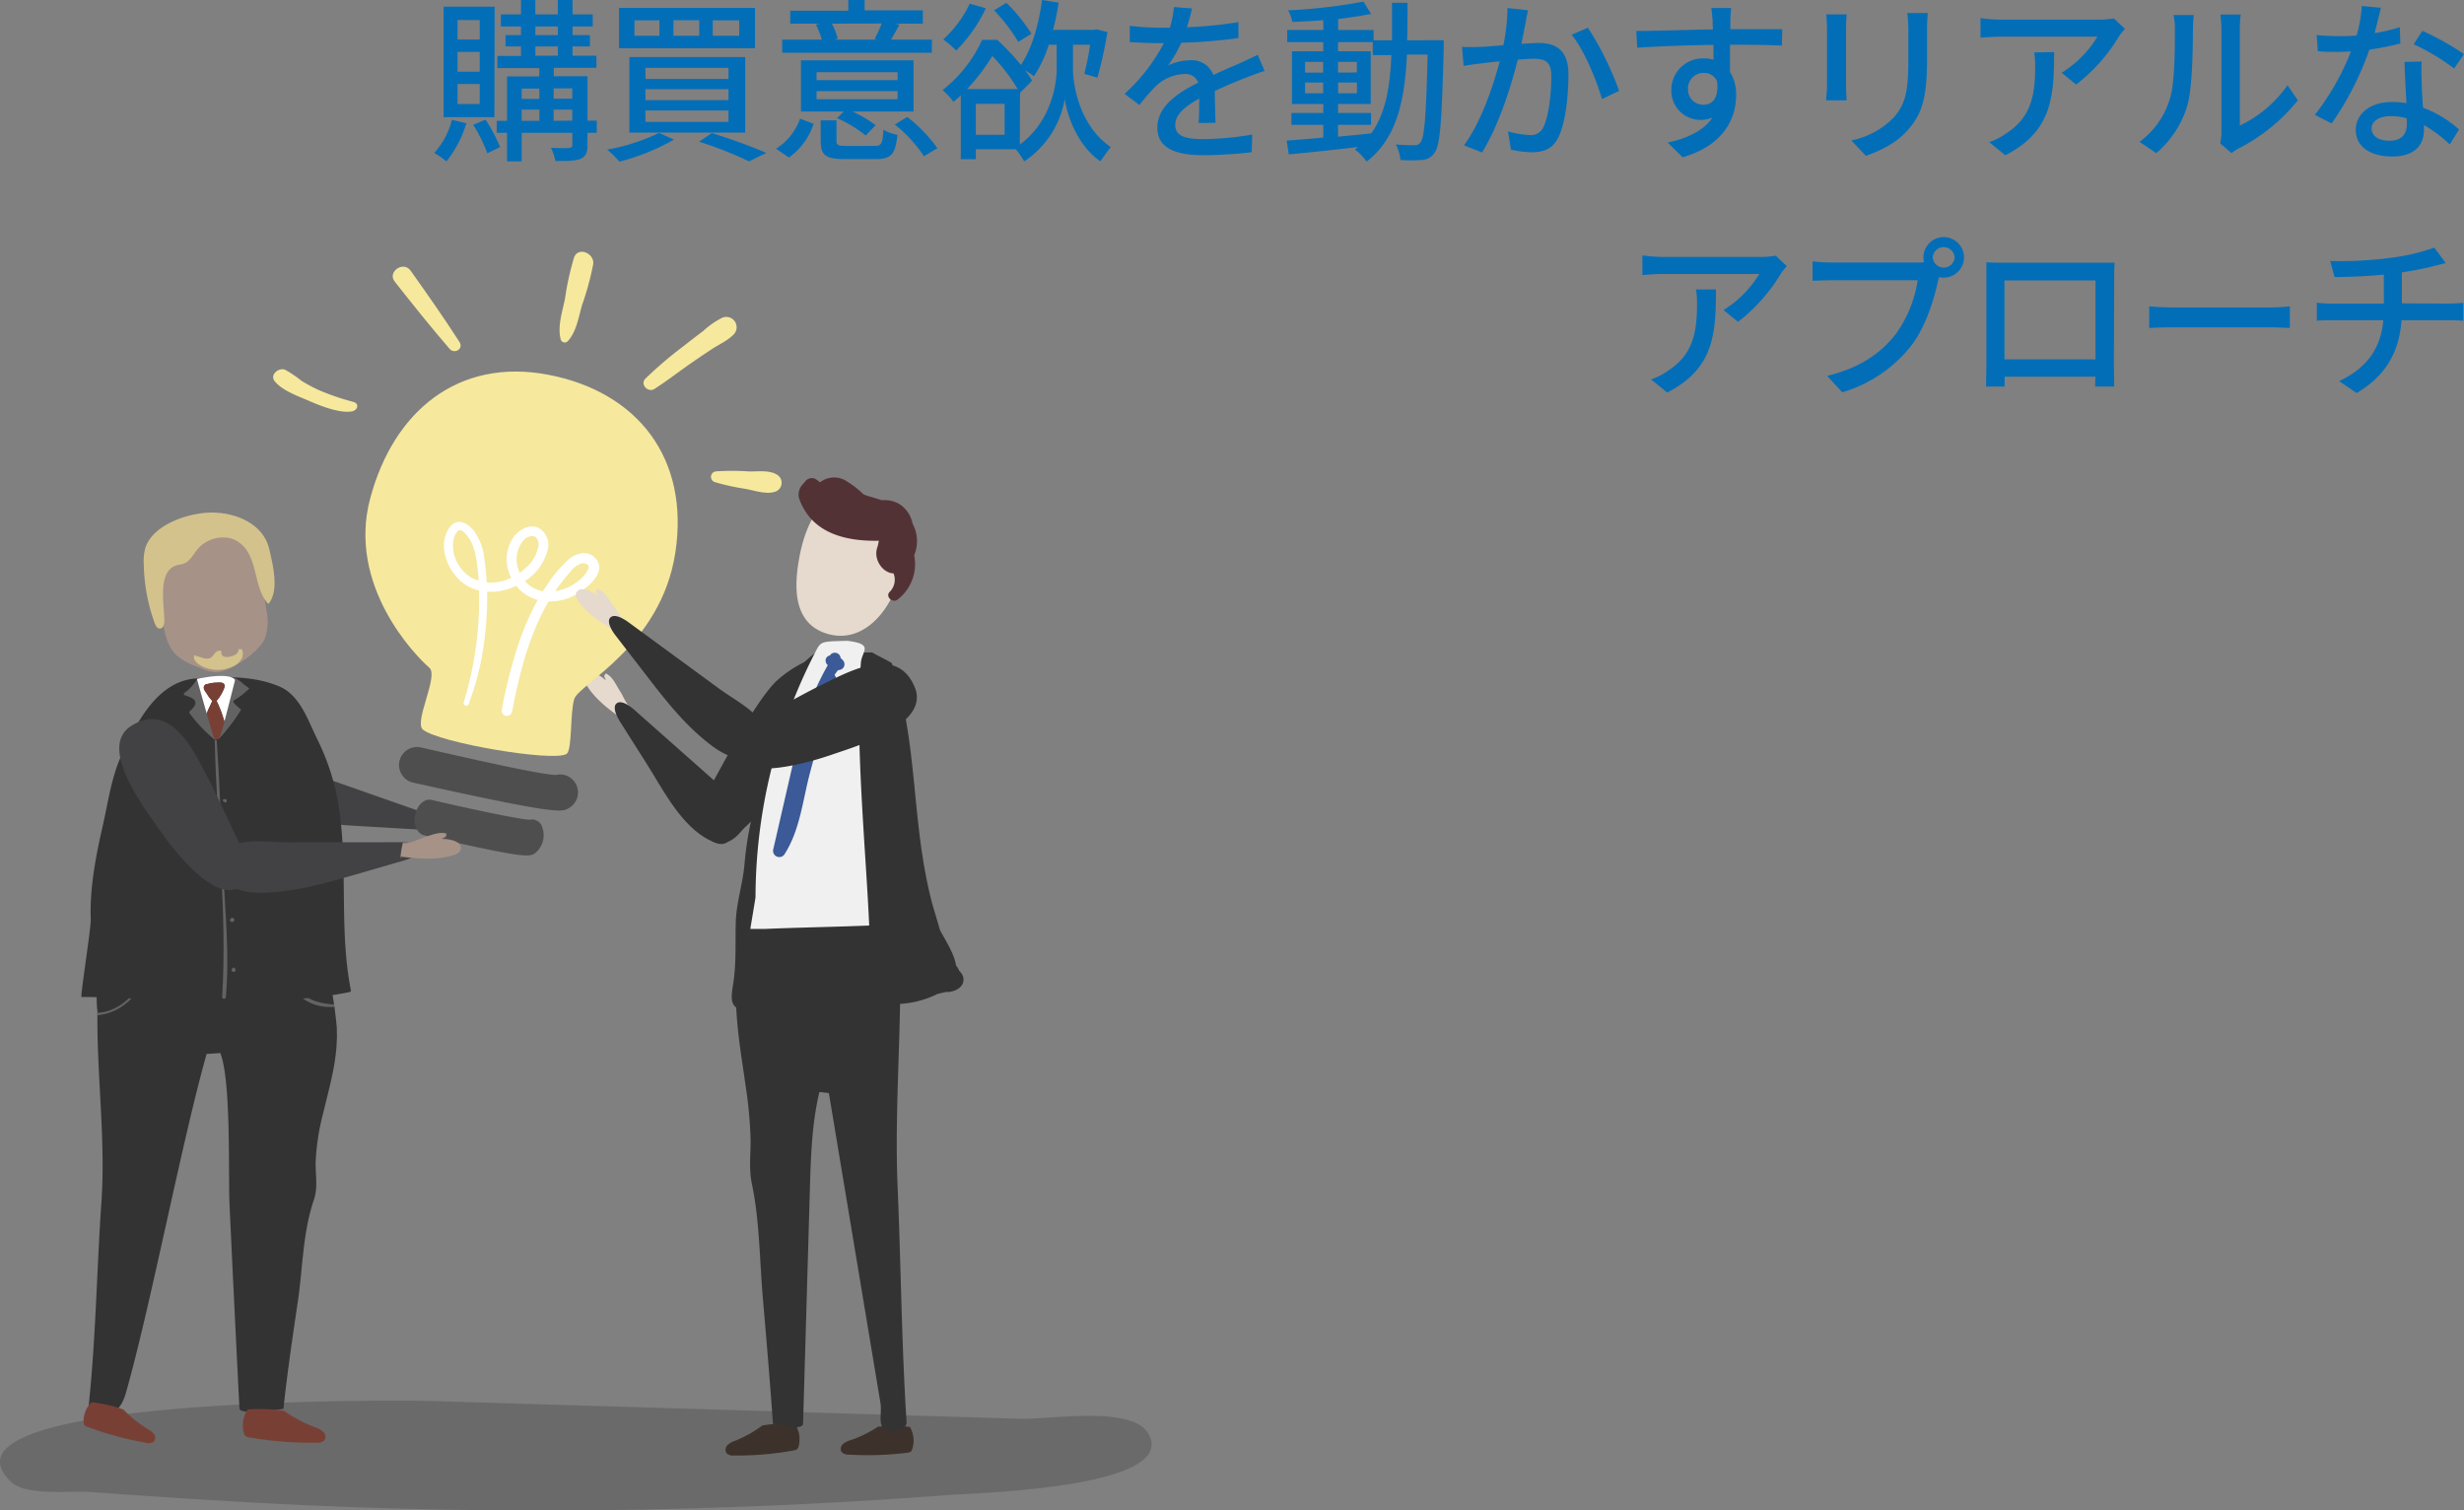 <svg xmlns="http://www.w3.org/2000/svg" viewBox="0 0 477.66 292.78"><rect x="0" y="0" width="477.66" height="292.78" fill="#808080" stroke="none"/><defs><style>.cls-1{fill:#036eb8;}.cls-2{fill:#a79288;}.cls-3{fill:#424244;}.cls-4{fill:#e6d9cd;}.cls-5{fill:#333;}.cls-6{fill:#040000;opacity:0.17;}.cls-7{fill:#3d322b;}.cls-8{fill:#f0f0f0;}.cls-9{fill:#3b5a97;}.cls-10{fill:#533236;}.cls-11{fill:#646363;}.cls-12{fill:#784035;}.cls-13{fill:#d3c28c;}.cls-14{fill:#fff;}.cls-15{fill:#1d425e;}.cls-16{fill:#f6e89d;}.cls-17{fill:#4e4e4e;}</style></defs><title>promotion_img</title><g id="レイヤー_2" data-name="レイヤー 2"><g id="object"><path class="cls-1" d="M90.4,23.9a22,22,0,0,1-3.84,7.38,20.9,20.9,0,0,0-2.38-1.64,15,15,0,0,0,3.43-6.42Zm5.44-1.19H86V1.29h9.89ZM93,3.88H88.7V7.65H93Zm0,6.18H88.7V13.9H93Zm0,6.22H88.7v3.88H93Zm1.12,6.91a31.66,31.66,0,0,1,2.83,5.33l-2.49,1.19a28.24,28.24,0,0,0-2.72-5.51Zm21.56,2.55h-1.8v2.44c0,1.4-.31,2.14-1.3,2.59s-2.58.44-4.92.44a9.68,9.68,0,0,0-.85-2.55c1.56.07,3.12.07,3.57,0s.57-.13.57-.54V25.74h-9.82v5.54H98.29V25.74h-2V23.42h2v-8.6h6.25V13.19H96.42V10.84H101V9H98V6.8H101V5.13H97.1V2.79H101V0h2.78V2.79h4.36V0H111V2.79h3.91V5.13H111V6.8h3.36V9H111v1.8h4.62v2.35h-8.26v1.63h6.53v8.6h1.8Zm-14.55-8.57v2h3.43v-2Zm0,6.25h3.43V21.25h-3.43ZM103.79,6.8h4.36V5.13h-4.36Zm0,4h4.36V9h-4.36Zm3.54,6.33v2h3.6v-2Zm3.6,6.25V21.25h-3.6v2.17Z"/><path class="cls-1" d="M130.66,27.06a43.42,43.42,0,0,1-10.58,4.28A21.11,21.11,0,0,0,117.7,29a39.27,39.27,0,0,0,10.06-3.23Zm15.7-25.53V9.35H120V1.53Zm-1.9,9.52V25.7H122V11.05ZM123,6.93h4.83v-3H123Zm2.14,8.37h16.08V13.16H125.11Zm0,4.11h16.08V17.3H125.11Zm0,4.22h16.08V21.42H125.11Zm5.41-16.7h5v-3h-5ZM138,25.8a110.64,110.64,0,0,1,10.57,3.84l-3.36,1.64a74.86,74.86,0,0,0-9.69-3.81Zm.17-18.87h5.13v-3h-5.13Z"/><path class="cls-1" d="M150.44,28.83A11.32,11.32,0,0,0,155.1,23l2.62,1a12.73,12.73,0,0,1-4.79,6.53Zm30.19-18.6h-29V7.68h7.68a14.89,14.89,0,0,0-1.15-2.92l.78-.17h-5.75V2.07h11.26V0h3.16v2h11.29V4.59h-5.38l.85.17c-.61,1.12-1.15,2.11-1.66,2.92h7.95ZM177.1,21.62H165.27a25.6,25.6,0,0,1,4.48,2.65l-1.93,2a24.6,24.6,0,0,0-5.55-3.37l1.3-1.29h-8.3V11.69H177.1ZM174,14H158.3v1.53H174Zm0,3.67H158.3v1.57H174Zm-4.45,10.61c1.32,0,1.56-.38,1.7-3.13a9,9,0,0,0,2.72,1c-.38,3.77-1.23,4.69-4.15,4.69h-6c-3.77,0-4.72-.75-4.72-3.5v-4h3.06v4c0,.81.3.95,2,.95ZM161.26,4.59a13.4,13.4,0,0,1,1.15,2.92l-.68.17h8.36l-.54-.13a25,25,0,0,0,1.36-3Zm14.61,18.08a28.73,28.73,0,0,1,5.85,6.06l-2.62,1.56a26,26,0,0,0-5.64-6.15Z"/><path class="cls-1" d="M208,13.33c0,3,1.19,11,7.34,15.19a33.67,33.67,0,0,0-2,2.76c-4.62-3.13-6.56-9.25-6.93-12.11a18.14,18.14,0,0,1-7.86,12.11,18.52,18.52,0,0,0-1.63-2.35h-7.75v1.94h-2.92V18.49a17.39,17.39,0,0,1-1.43,1.26,11.08,11.08,0,0,0-2.11-2.28,26,26,0,0,0,7.68-9.75h2.93a47.22,47.22,0,0,1,4.59,4.86C200,9.52,201.37,4.83,202,0l3.23.51a51.73,51.73,0,0,1-1.09,5.27h7.92l.51-.1,2.11.54a81.17,81.17,0,0,1-1.94,8.84l-2.55-.75a49,49,0,0,0,1.13-5.64H208ZM191.11,1.6a28.79,28.79,0,0,1-5.75,8.19,18.73,18.73,0,0,0-2.51-2.14A22.56,22.56,0,0,0,188,.71Zm6.19,15.67a37.68,37.68,0,0,0-4.93-6.43,38.52,38.52,0,0,1-4.9,6.43Zm-2.55,2.85h-5.58v6h5.58Zm2.65-12A34.23,34.23,0,0,0,192.71,2L195.09.54a32.14,32.14,0,0,1,4.86,6Zm.3,19.89c6.05-4.39,7.18-11.77,7.14-14.76V8.67h-1.53a23.66,23.66,0,0,1-2.89,6.12,12.77,12.77,0,0,0-1.7-1.16,17.57,17.57,0,0,1,1.36,2l-2.34,2.38,0-.07Z"/><path class="cls-1" d="M232.35,23.83c.1-1.16.13-3.06.13-4.72-2.85,1.59-4.65,3.12-4.65,5.09,0,2.32,2.17,2.76,5.57,2.76a57.14,57.14,0,0,0,9.35-.88l-.1,3.43a87.12,87.12,0,0,1-9.35.58c-5,0-8.94-1.16-8.94-5.34s4-6.77,7.92-8.74a2.62,2.62,0,0,0-2.72-1.66A8.49,8.49,0,0,0,224,16.76a36,36,0,0,0-3.1,3.6L218,18.19a35.12,35.12,0,0,0,7.62-9.83h-1c-1.39,0-3.74-.07-5.61-.2V5a48.92,48.92,0,0,0,5.78.37h2a19.86,19.86,0,0,0,.78-4l3.51.27c-.21.88-.48,2.17-1,3.64a79.4,79.4,0,0,0,10-1V7.38A101.55,101.55,0,0,1,229,8.29a24.37,24.37,0,0,1-2.55,4.39,10,10,0,0,1,4.29-1,4.43,4.43,0,0,1,4.48,2.86c2.08-1,3.81-1.7,5.41-2.41,1.12-.51,2.11-1,3.19-1.5l1.33,3.13c-.92.27-2.38.81-3.4,1.22-1.73.65-3.91,1.57-6.25,2.65,0,1.91.1,4.59.13,6.19Z"/><path class="cls-1" d="M279.88,7.79s0,1.08,0,1.46c-.37,14-.67,18.86-1.76,20.33A3,3,0,0,1,275.66,31a24.65,24.65,0,0,1-4.18,0,8.5,8.5,0,0,0-.88-3c1.56.14,3,.14,3.57.14a1.29,1.29,0,0,0,1.22-.55c.75-1,1.09-5.27,1.36-17h-4c-.44,9-2,16.25-7.82,20.74a10.57,10.57,0,0,0-2.28-2.35c.21-.14.41-.31.62-.48-4.9.58-9.8,1.09-13.43,1.43l-.41-2.68c2-.14,4.42-.34,7.1-.58V24.2h-6.18V21.89h6.18V20.16h-6.08V9.93h6.08V8.16h-7V5.81h7V3.91c-2.07.17-4.14.27-6,.34A9.1,9.1,0,0,0,249.72,2,105.83,105.83,0,0,0,264.31.31l1.49,2.38c-1.8.37-4,.71-6.39,1V5.81h6.87v2h3.57c0-2.32,0-4.73,0-7.28h3c0,2.52,0,5-.07,7.28ZM253,14.07h3.5V12H253Zm3.5,4V16H253v2.08Zm2.89,8.43c2.11-.21,4.29-.41,6.43-.65,2.79-3.84,3.64-9,3.91-15.16h-3.61V8.16h-6.73V9.93h6.33V20.16h-6.33v1.73h6.39V24.2h-6.39Zm3.64-12.45V12h-3.64v2.07ZM259.41,16v2.08h3.64V16Z"/><path class="cls-1" d="M296.23,2c-.17.72-.34,1.57-.47,2.32-.21,1-.51,2.65-.82,4.18,1.4-.1,2.59-.17,3.37-.17,3.26,0,5.74,1.36,5.74,6.05,0,4-.51,9.32-1.93,12.2-1.09,2.28-2.83,2.93-5.21,2.93a18.49,18.49,0,0,1-4-.51l-.58-3.54a17.91,17.91,0,0,0,4.15.72,2.66,2.66,0,0,0,2.75-1.6c1-2.11,1.5-6.32,1.5-9.83,0-2.89-1.3-3.36-3.44-3.36-.68,0-1.8.07-3.06.17-1.25,5-3.63,12.68-6.93,18l-3.5-1.39c3.33-4.49,5.74-11.73,6.93-16.29-1.53.17-2.89.31-3.64.41s-2.41.31-3.36.48l-.31-3.68a31.64,31.64,0,0,0,3.23,0c1.09,0,2.89-.17,4.79-.34a37,37,0,0,0,.79-7.2Zm11.6,3.37a60.57,60.57,0,0,1,6.05,12.24l-3.33,1.6c-1-3.57-3.5-9.59-5.88-12.48Z"/><path class="cls-1" d="M345.43,8.84c-2-.1-5.17-.17-10.06-.17,0,1.8,0,3.77,0,5.27a8.25,8.25,0,0,1,1.19,4.49c0,4.48-2.38,9.75-10.37,12.06l-2.89-2.85c3.95-.89,7-2.35,8.67-4.86a5.75,5.75,0,0,1-2.34.47A5.66,5.66,0,0,1,324,17.37a6.1,6.1,0,0,1,6.29-6.05,6.56,6.56,0,0,1,1.87.24l0-2.86c-5.09.07-10.6.27-14.78.55L317.21,6c3.81,0,10.07-.23,14.86-.3C332,5,332,4.35,332,4c-.07-.85-.17-2-.27-2.45h3.88c-.07.44-.17,2-.17,2.45s0,1,0,1.66h10.06ZM330.27,20.3c1.73,0,3-1.4,2.58-4.59a2.74,2.74,0,0,0-2.62-1.57,3,3,0,0,0-3,3.16A2.94,2.94,0,0,0,330.27,20.3Z"/><path class="cls-1" d="M358,2.79c-.07.71-.13,1.56-.13,2.51V16.69c0,.89.06,2.08.13,2.76h-4c0-.58.17-1.77.17-2.76V5.3c0-.61-.07-1.8-.14-2.51Zm15.71-.27c-.07.88-.14,1.9-.14,3.12v6.05c0,7.79-1.22,10.68-3.74,13.53-2.21,2.59-5.64,4.12-8.12,5l-2.82-3a15.69,15.69,0,0,0,8.22-4.45c2.38-2.69,2.83-5.34,2.83-11.29V5.64a26.44,26.44,0,0,0-.21-3.12Z"/><path class="cls-1" d="M411.93,5.58c-.3.37-.84,1-1.12,1.42a33.73,33.73,0,0,1-8.33,9.39l-2.82-2.28a21.21,21.21,0,0,0,6.94-7H387.93c-1.32,0-2.51.1-4,.2V3.5a30.24,30.24,0,0,0,4,.31h19a18.18,18.18,0,0,0,2.85-.24ZM398.2,10.1c0,8.87-.51,15.4-9.45,20l-3.13-2.55a13,13,0,0,0,3.27-1.67c4.86-3.13,5.64-7.41,5.64-13a15,15,0,0,0-.2-2.72Z"/><path class="cls-1" d="M414.76,27.5a16,16,0,0,0,5.85-8.26c1-3,1-9.65,1-13.56a10.8,10.8,0,0,0-.27-2.76h3.94a26.8,26.8,0,0,0-.17,2.72c0,3.88-.13,11.12-1,14.52A19.11,19.11,0,0,1,418,29.68Zm15.64.31a10.19,10.19,0,0,0,.24-2.14V5.54a24.48,24.48,0,0,0-.21-2.72h3.95a19.55,19.55,0,0,0-.17,2.72v18.8a23.88,23.88,0,0,0,9.24-7.82l2,2.93a35.64,35.64,0,0,1-11.56,9.38,7.58,7.58,0,0,0-1.29.85Z"/><path class="cls-1" d="M465.32,8.43a51.5,51.5,0,0,1-6,1.19A58.61,58.61,0,0,1,452,23.93l-3.26-1.66a48.9,48.9,0,0,0,7-12.28c-.82,0-1.6.07-2.42.07-1.29,0-2.68,0-4-.13L449.1,6.8c1.33.13,2.92.2,4.28.2,1.13,0,2.28,0,3.47-.13a27.05,27.05,0,0,0,1-5.71l3.7.34c-.27,1.15-.71,3-1.22,4.92a34.6,34.6,0,0,0,4.89-1.15Zm4.14,3.5c-.1,1.43-.06,2.59,0,4,0,1.08.14,3,.24,4.93a22.38,22.38,0,0,1,7,4.24l-1.8,2.89a27,27,0,0,0-5-3.74v.92c0,2.86-1.73,5.17-6.15,5.17-3.91,0-7.07-1.67-7.07-5.17,0-3.16,2.85-5.4,7-5.4a16.26,16.26,0,0,1,2.82.23c-.14-2.65-.31-5.81-.38-8Zm-2.92,11a11.42,11.42,0,0,0-3.09-.41c-2.25,0-3.71,1-3.71,2.35s1.16,2.41,3.47,2.41c2.51,0,3.36-1.43,3.36-3.16C466.57,23.73,466.57,23.36,466.54,22.88Zm9.21-9.66a43.13,43.13,0,0,0-7.85-4.69l1.7-2.61a54.84,54.84,0,0,1,8.06,4.52Z"/><path class="cls-1" d="M346.38,51.58c-.3.37-.85,1-1.12,1.42a33.73,33.73,0,0,1-8.33,9.39l-2.82-2.28a21.21,21.21,0,0,0,6.94-7H322.38c-1.33,0-2.51.1-4,.2V49.5a30.4,30.4,0,0,0,4,.31h19a18.21,18.21,0,0,0,2.86-.24ZM332.65,56.1c0,8.87-.51,15.4-9.45,20l-3.13-2.55a13.11,13.11,0,0,0,3.26-1.67c4.86-3.13,5.65-7.41,5.65-13.05a15.07,15.07,0,0,0-.21-2.72Z"/><path class="cls-1" d="M371.54,50.89a12.22,12.22,0,0,0,1.43-.06,4.18,4.18,0,0,1-.1-.92,3.93,3.93,0,1,1,3.91,3.91,3.68,3.68,0,0,1-.89-.1l-.17.64c-.74,3.47-2.34,8.84-5.09,12.48a26.51,26.51,0,0,1-13.5,9.21l-2.92-3.19c6.66-1.64,10.5-4.56,13.29-8.09a23.91,23.91,0,0,0,4.25-10.44h-16.7c-1.46,0-2.82.07-3.67.1V50.66a32.25,32.25,0,0,0,3.67.23Zm7.38-1a2.13,2.13,0,0,0-4.25,0,2.13,2.13,0,0,0,4.25,0Z"/><path class="cls-1" d="M409.79,70.54c0,1.2.07,4.12.07,4.39h-3.71c0-.17,0-1,.07-1.9H388.61c0,.91,0,1.73,0,1.9H385c0-.31.07-3,.07-4.39V53.85c0-.88,0-2,0-3,1.33.07,2.41.07,3.26.07h18.46c.78,0,2,0,3.13,0-.07.92-.07,2-.07,2.92ZM388.58,54.36v15.3h17.64V54.36Z"/><path class="cls-1" d="M416.63,59.39c1.09.11,3.2.21,5,.21h18.46c1.67,0,3-.14,3.81-.21v4.19c-.75,0-2.28-.14-3.77-.14h-18.5c-1.9,0-3.91.07-5,.14Z"/><path class="cls-1" d="M474.66,58.85c.72,0,2.11-.07,2.86-.14v3.47c-.82-.07-1.9-.1-2.79-.1h-9.18c-.44,6-2.92,10.71-8.7,14.11l-3.4-2.31c5.27-2.49,8.06-6.19,8.57-11.8h-9.79c-1.06,0-2.25,0-3.1.1v-3.5a27.74,27.74,0,0,0,3.06.17h9.93V53.24c-3.37.34-7.07.44-9.55.48l-.85-3.13A74.11,74.11,0,0,0,463.24,50a40.62,40.62,0,0,0,8.67-2l2.21,3c-.92.24-1.66.41-2.21.55-1.7.44-4,.91-6.29,1.25v6Z"/><path id="_パス_" data-name="&lt;パス&gt;" class="cls-2" d="M88.91,159.26a7.28,7.28,0,0,1,2,1c.6.44,1.18,1.18.9,1.89s-1.18.83-1.92.8c-3.39-.16-6.54-1.65-9.6-3.11-.19.7-.4.16,1.28-2.44,1.19.75,2.74.34,4.14.44s3.16-.14,4.38.75c-.1.18-.19.36-.29.53Z"/><path id="_パス_2" data-name="&lt;パス&gt;" class="cls-3" d="M81.24,157.21c1.32.47,2.93,1.29,2.8,2.37s-2,1.27-3.42,1.19l-9.45-.55c-6.14-.35-12.42-.73-18.34-2.67-2.42-.79-5-2.07-5.75-4a5,5,0,0,1,.27-3.59c2.09-5.68,8.14-1.79,13.53.11Q71.05,153.64,81.24,157.21Z"/><path id="_パス_3" data-name="&lt;パス&gt;" class="cls-4" d="M117.47,131.91a7,7,0,0,0-1.9-1.27c-.67-.32-1.6-.47-2.08.13s-.15,1.43.23,2.06c1.78,2.88,4.62,4.92,7.38,6.88-.52.51.06.43,1.52-2.3-1.24-.67-1.63-2.23-2.41-3.41s-1.41-2.83-2.77-3.46l-.33.51Z"/><path id="_パス_4" data-name="&lt;パス&gt;" class="cls-5" d="M123,137.63c-1.06-.93-2.55-1.95-3.43-1.31s-.14,2.36.62,3.57c1.7,2.66,3.38,5.33,5.07,8,3.09,4.86,6.22,11.21,11.22,14.38,2.26,1.42,4.28,1.69,6.32-.18,4.77-4.42-.37-7.26-3.64-10.15Z"/><path id="_パス_5" data-name="&lt;パス&gt;" class="cls-5" d="M162.34,134.72a9.38,9.38,0,0,0,.41-5c-1.51-5.71-10.4.27-12.69,2.76-4.65,5-10.54,17.08-13.84,22.63a7.25,7.25,0,0,0-1.34,3.55c0,2.23,3.38,5.59,5.63,4.84,2-.67,11.25-10.46,12.59-12.17C157,146.29,160.54,140.84,162.34,134.72Z"/><path id="_パス_6" data-name="&lt;パス&gt;" class="cls-6" d="M4.11,278.85c-4.35,2.13-5.63,4.86-2,8.38,2.93,2.83,11.54,1.69,15.45,2,18.35,1.32,36.72,2.49,55.13,3.07a1037,1037,0,0,0,111.09-2.49c5.48-.41,45.14-1.36,38.78-12-3.24-5.38-19-2.62-24.85-2.79l-38.14-1.15-76.31-2.3C77.63,271.43,20.1,271,4.11,278.85Z"/><path id="_パス_7" data-name="&lt;パス&gt;" class="cls-4" d="M172.57,99.34a7.21,7.21,0,0,0-6-2.55,2.45,2.45,0,0,0-2.9-1.63c-5.5,1.66-7.78,7.79-8.72,12.93-1,5.38-1.29,12.36,4.86,14.58C171.36,126.85,179.25,107.1,172.57,99.34Z"/><path id="_パス_8" data-name="&lt;パス&gt;" class="cls-7" d="M154.14,276.05a25.87,25.87,0,0,0-6.34.27,23.91,23.91,0,0,1-5.24,2.95,4.13,4.13,0,0,0-1.52.85,1.26,1.26,0,0,0-.18,1.6,1.77,1.77,0,0,0,1.41.43,60.8,60.8,0,0,0,11.66-1,1.19,1.19,0,0,0,.64-.27,1.18,1.18,0,0,0,.25-.5A5.51,5.51,0,0,0,154.14,276.05Z"/><path id="_パス_9" data-name="&lt;パス&gt;" class="cls-7" d="M176.4,276.62a24.74,24.74,0,0,0-6.2-.06,22.48,22.48,0,0,1-5.27,2.6,4.06,4.06,0,0,0-1.51.76,1.23,1.23,0,0,0-.27,1.55,1.76,1.76,0,0,0,1.36.5,60.63,60.63,0,0,0,11.43-.37,1.15,1.15,0,0,0,.64-.22,1.09,1.09,0,0,0,.27-.48A5.31,5.31,0,0,0,176.4,276.62Z"/><path id="_パス_10" data-name="&lt;パス&gt;" class="cls-5" d="M174,229.92c-.58-14.07.64-28.42.53-42.57a36.6,36.6,0,0,0-1.81-14.52,2.19,2.19,0,0,0-.4-.79c-.6-.68-1.64-.32-2.44,0a24.2,24.2,0,0,1-23.77-2.25c-1.39,2.31-1.78,5.14-2.12,7.88-.56,4.42-1.16,8.83-1.31,13.28v0h0c0,1-.05,1.91,0,2.87.09,5.53,1.07,11,1.83,16.44a84.21,84.21,0,0,1,1,10.75c0,3-.35,5.65.26,8.54,1.49,7.12,1.49,14.87,2.12,22.15.67,7.79,1.33,15.57,1.89,23.37l.06.93c.35.1,5.84,1.49,5.84-.07L157,230.58c.18-6.37.38-12.83,1.85-18.9l1.83.21,10,60.08c.3,1.77-.44,3.86.62,5s4.14.63,4.45-1.13C174.77,260.53,174.66,245.23,174,229.92Z"/><path id="_パス_11" data-name="&lt;パス&gt;" class="cls-5" d="M184.8,192.11a4.18,4.18,0,0,1-1.48.18l-.22.06-1.4.34c-8.82,4.34-16.3,0-24.42.79a67.15,67.15,0,0,0-13.08,2.3l-.06,0-.2,0a3.5,3.5,0,0,1-.93-.31c-1.6-.82-1.18-2.71-.85-4.93.58-3.84.37-7.74.47-11.62s1.3-7.34,1.67-11.12a66,66,0,0,1,1.27-8.53c2.32-10.1,2.7-26.93,13.66-33.45a59.11,59.11,0,0,0,9.87.65c.08.14,3.73,1.94,3.78,2.09,5.18,15.56,3.68,29.8,7.56,45.54.49,2,1.2,4.07,1.76,6.15,1.16,2.19,2.75,4.55,3.15,6.94a3.16,3.16,0,0,1,.6,1C187.29,189.41,187.08,191.39,184.8,192.11Z"/><path id="_パス_12" data-name="&lt;パス&gt;" class="cls-8" d="M168.5,179.41c-5.79.25-14.38.4-20.17.66-.76,0-2.11,0-2.87,0,0-.11,1-6,1-6.15A104.37,104.37,0,0,1,158,126.52c1.18-2.29,1.07-2.14,6.23-2.3,5.32.63,2.83,2,2.66,4.22C165.7,143.34,167.84,164.5,168.5,179.41Z"/><path id="_パス_13" data-name="&lt;パス&gt;" class="cls-9" d="M163.54,128.17a2.85,2.85,0,0,0-.59-.61,1,1,0,0,0-.15-.49,1.13,1.13,0,0,0-1.93,0h-.05a1,1,0,0,0-.76,1.15,1.18,1.18,0,0,0,.39.7s0,0,0,.06a54.61,54.61,0,0,0-5.88,15.45c-1.59,6.73-3.11,13.47-4.67,20.2a1.21,1.21,0,0,0,2.2.94c3-4.72,3.51-10.44,4.91-15.72,1.59-6,3.42-12,5-18a1,1,0,0,0-.24-1c.21-.31.43-.62.67-.92a3.15,3.15,0,0,0,.42-.09A1.11,1.11,0,0,0,163.54,128.17Z"/><path id="_パス_14" data-name="&lt;パス&gt;" class="cls-10" d="M176.91,101.51a5.89,5.89,0,0,0-2.52-3.78,5.73,5.73,0,0,0-3.45-.76c-.73-.25-1.48-.47-2.24-.69-.41-.12-.84-.27-1.27-.43A18.89,18.89,0,0,0,163.64,93a4.45,4.45,0,0,0-4.67.5,6,6,0,0,0-1-.71,1.58,1.58,0,0,0-1.84.5c-.25.27-.49.56-.73.84a2.86,2.86,0,0,0-.37,2.82c2.5,6.53,9.07,8,15.33,7.87a8.22,8.22,0,0,1-.33,1.42c-.7,2.23,1.08,4.84,3.19,4.91a3.31,3.31,0,0,1-.77,3.6c-.85.91.56,2.2,1.51,1.5a8.64,8.64,0,0,0,3.26-8.61A7.15,7.15,0,0,0,176.91,101.51Z"/><path class="cls-5" d="M19.66,233.06c.85-12.21-.93-24.67-.77-37a19.94,19.94,0,0,1,2.64-12.61,1.87,1.87,0,0,1,.58-.69c.88-.59,2.38-.28,3.55,0,11.2,3,24.42,2.31,34.63-1.94,2,2,2.6,4.46,3.1,6.83a79.64,79.64,0,0,1,1.9,11.53v0h0c0,.82.06,1.65,0,2.49-.14,4.8-1.56,9.54-2.68,14.27a44.73,44.73,0,0,0-1.42,9.34c-.05,2.56.5,4.91-.38,7.41C58.7,239,58.69,245.7,57.78,252c-1,6.76-2,13.52-2.75,20.29,0,.27-.06.54-.1.81-.51.09-8.51,1.28-8.51-.06q-1-19.71-1.92-39.43c-.27-5.53.35-24.21-1.8-29.48l-2.65.18c-4.88,17.38-10.64,47.85-15.51,65.24-.43,1.53-.95,3.18-2.5,4.17s-4.43.71-4.89-.82C18.58,259.63,18.74,246.36,19.66,233.06Z"/><path class="cls-11" d="M64.77,194.71s-4.56-.09-6.23-2.34S53,183.22,53,183.22l-.62.15s2.7,5,3.06,5.6,2,6.6,9.35,6.22Z"/><path class="cls-11" d="M30.38,183.87s-2.25,12-11.5,12.95v-.5s8.17.33,10.74-12.58Z"/><path class="cls-12" d="M48,273.23a30.66,30.66,0,0,1,7.1.28,27,27,0,0,0,5.86,3.12,4.46,4.46,0,0,1,1.69.91,1.27,1.27,0,0,1,.21,1.68,2.09,2.09,0,0,1-1.58.46,71.19,71.19,0,0,1-13-1.05,1.27,1.27,0,0,1-.72-.27,1,1,0,0,1-.27-.53A5.56,5.56,0,0,1,48,273.23Z"/><path class="cls-12" d="M17.73,271.82a27.44,27.44,0,0,1,6.21,1.42,23.07,23.07,0,0,0,4.6,3.72A4.23,4.23,0,0,1,29.86,278a1.15,1.15,0,0,1-.12,1.52,1.9,1.9,0,0,1-1.49.15,63.9,63.9,0,0,1-11.31-3.08,1.2,1.2,0,0,1-.58-.36,1,1,0,0,1-.15-.51A5.1,5.1,0,0,1,17.73,271.82Z"/><path class="cls-2" d="M46,128.79a11.37,11.37,0,0,1-3.53,1.47,6.67,6.67,0,0,1-3.32-.64c-2.19-.82-4.52-1.75-5.85-3.68a11,11,0,0,1-1.44-3.83q-1.18-5-1.87-10.18a9.36,9.36,0,0,1,.35-5.23c1.28-2.7,4.6-3.6,7.53-4.2s6-1.17,8.73-.16,2.57,3.26,3.16,5.89c.73,3.27,1.36,6.56,1.85,9.88a10.42,10.42,0,0,1-.24,5.63C50.7,125.37,48.33,127.42,46,128.79Z"/><path class="cls-13" d="M39.36,127.55a2.07,2.07,0,0,0,1.41,0c.42-.2.64-.67.95-1s.89-.61,1.23-.28a.8.8,0,0,0,.45,1,2.17,2.17,0,0,0,1.24,0c.77-.14,1.71-.62,1.58-1.39l.63-.06a2,2,0,0,1-.08,2,3.78,3.78,0,0,1-1.6,1.36,6.83,6.83,0,0,1-6.52-.32c-.63-.41-1.26-1.12-1-1.83Z"/><path class="cls-13" d="M52.21,106.49c.67,2.93,2,8.07-.19,10.59-3-3.19-1.86-9.13-5.63-11.91-2.46-1.83-6.28-1-8.19,1.41-.79,1-1.41,2.27-2.62,2.69-.39.14-.83.17-1.24.28-4,1.08-2.42,8-2.49,10.89,0,.59-.21,1.34-.79,1.4s-.87-.53-1.06-1a35.44,35.44,0,0,1-2.13-11.45,9.52,9.52,0,0,1,.3-3.15c1.45-4.66,8.67-6.94,13.07-6.88C45.83,99.4,51.1,101.58,52.21,106.49Z"/><path class="cls-5" d="M33.61,134.84a30.88,30.88,0,0,0-4.53,6.59A50.09,50.09,0,0,0,25,149.3c-.43,1.18-.89,3.29.79,3.88s2.86-1.63,3.55-2.57c3.64-5,6.3-9.32,9.44-14.55a8.57,8.57,0,0,0,.54-.94A1.84,1.84,0,0,0,37.82,133C36.21,132.56,34.61,133.86,33.61,134.84Z"/><path class="cls-5" d="M68,191.94s0-.06,0-.1c-2.14-10.88-.71-22.05-2-33a45.52,45.52,0,0,0-4.44-15.44c-1.82-3.63-3.34-8.6-7.38-10.32-5-2.14-11.08-2-16.41-1.54-7.39.67-11.33,8.66-14.14,14.69-2,4.23-2.66,9.23-3.69,13.74-1.33,5.83-2.6,12.28-2.34,18.29.06,1.51-2.07,15-1.8,15,3.67,0,7.34.22,11.07.35,3.4.11,6.84.09,10.23,0,12.1-.22,19.13,1,30.45-1.26C68,192.28,68.12,192.09,68,191.94Z"/><path class="cls-11" d="M41.58,142.17c-.95-1.78-.92-3.14-1.43-5.12a40,40,0,0,0-1.75-5.36,0,0,0,0,1,0,0,.12.12,0,0,0-.22,0,9.15,9.15,0,0,1-2.43,2.63.25.25,0,0,0,0,.42c.53.2,1.67.51,2,1.06.5.77-.54,1.68-1,2.12a.26.26,0,0,0,0,.33,27.64,27.64,0,0,0,4.83,5.11c.16.14.31-.08.26-.26A3.75,3.75,0,0,0,41.58,142.17Z"/><path class="cls-11" d="M47.66,134.08a11.07,11.07,0,0,1-2.24,1.62.38.38,0,0,0-.1.53,7.6,7.6,0,0,0,1.44,1.3,34.78,34.78,0,0,1-4.47,5.84c.49-3.47,1.07-6.93,1.89-10.28.23-1,.34-2,1.23-1.73a8.46,8.46,0,0,1,2,1.44,5.64,5.64,0,0,1,.89.64C48.29,133.58,47.74,134,47.66,134.08Z"/><path class="cls-11" d="M43.24,168.35c-.39-8.24-.64-16.51-1.22-24.75,0-.23-.39-.23-.39,0,.37,16.51,2.44,33.18,1.44,49.69,0,.44.67.42.71,0C44.53,185,43.63,176.64,43.24,168.35Z"/><path class="cls-11" d="M43.92,155.1a.19.19,0,0,0-.14-.18.59.59,0,0,0-.45.05c-.29.14-.06.46.15.47a.35.35,0,0,0,.26.1.2.2,0,0,0,.2-.2A1,1,0,0,1,43.92,155.1Z"/><path class="cls-11" d="M44.55,165.55l-.07,0s0,0,0-.06c-.47-.32-1.06.25-.65.68S44.88,166,44.55,165.55Z"/><path class="cls-11" d="M45.05,177.93a.23.23,0,0,0-.27.1c-.31.22-.25.71.23.68A.39.39,0,0,0,45.05,177.93Z"/><path class="cls-11" d="M45.55,187.77a.2.2,0,0,0-.25-.21c-.47.12-.57.83,0,.83A.35.35,0,0,0,45.55,187.77Z"/><path class="cls-14" d="M42.06,143.35h0Z"/><path class="cls-14" d="M40.16,134.57c-.26-.38-.75-.92-.64-1.42a.68.68,0,0,1,.69-.52,6.12,6.12,0,0,1,1.71-.28c.41,0,1.25-.12,1.52.28s-.1,1.07-.26,1.41a7.64,7.64,0,0,1-1.08,1.66l-.12.15h0a25.54,25.54,0,0,1,1.53,4c.84-3.19,2.05-8,2.05-8s-.37-1.67-7.39-.25c0,0,1,3.57,1.91,6.73.26-.77.66-1.48,1.09-2.46A5.72,5.72,0,0,1,40.16,134.57Z"/><path class="cls-14" d="M42.21,143.31h0Z"/><path class="cls-15" d="M42.15,143.34l0,0a.2.2,0,0,1-.11,0Z"/><path class="cls-12" d="M42.76,142.45c.14-.37.42-1.36.75-2.58a25.54,25.54,0,0,0-1.53-4h0l.12-.15A7.64,7.64,0,0,0,43.18,134c.16-.34.51-1,.26-1.41s-1.11-.3-1.52-.28a6.12,6.12,0,0,0-1.71.28.68.68,0,0,0-.69.52c-.11.5.38,1,.64,1.42a5.72,5.72,0,0,0,1,1.32c-.43,1-.83,1.69-1.09,2.46.7,2.44,1.34,4.64,1.41,4.73a.67.67,0,0,0,.5.28h.07a.2.2,0,0,0,.11,0h0A1.51,1.51,0,0,0,42.76,142.45Z"/><g id="_グループ_" data-name="&lt;グループ&gt;"><g id="_グループ_2" data-name="&lt;グループ&gt;"><g id="_グループ_3" data-name="&lt;グループ&gt;"><path id="_パス_15" data-name="&lt;パス&gt;" class="cls-16" d="M82,141.45c-1.84-1.45,3.08-10.38,1.24-12-2.61-2.24-16-15.87-11.48-32.82s17.08-27.29,34.45-24,27.51,16.21,24.71,34.5c-2.76,18.06-18.74,25.48-19.6,28.38s-.34,10-1.53,10.66C107.08,147.71,85.19,144,82,141.45Z"/><g id="_グループ_4" data-name="&lt;グループ&gt;"><path id="_パス_16" data-name="&lt;パス&gt;" class="cls-17" d="M99.72,155.87c-4.3-.82-10.53-2.14-19.63-4.16a3.49,3.49,0,1,1,1.51-6.82c11.78,2.7,25.69,5.79,26.46,5.27a3.49,3.49,0,0,1,2.22,6.49C109.32,157.2,108.65,157.59,99.72,155.87Z"/></g><g id="_グループ_5" data-name="&lt;グループ&gt;"><path id="_パス_17" data-name="&lt;パス&gt;" class="cls-17" d="M96.28,165c-3.1-.6-7.55-1.57-14.08-3.09-1.35-.32-2.12-2.11-1.72-4s1.83-3.16,3.18-2.85c8.08,1.89,17.22,3.8,19,3.84a2.09,2.09,0,0,1,2.48,1.52,4.5,4.5,0,0,1-1.2,4.79C103.19,165.85,102.68,166.27,96.28,165Z"/></g></g><path id="_複合パス_" data-name="&lt;複合パス&gt;" class="cls-14" d="M115.22,108c-1.47-1.38-3.65-.7-5,.44a24,24,0,0,0-4.13,4.91c-.28.41-.56.83-.82,1.26a6,6,0,0,1-2.83-1.32,5.3,5.3,0,0,1-.68-.66,10,10,0,0,0,4.44-6.19,3.72,3.72,0,0,0-1.61-4c-1.79-1.05-4,.25-5.07,1.7A7.7,7.7,0,0,0,99.1,112a9.32,9.32,0,0,1-4.74.91c-.09-1.6-.24-3.19-.48-4.75a11.24,11.24,0,0,0-2-5.24c-1.17-1.53-3.22-2.65-4.65-.78-2.28,3-.9,7.28,1.36,9.8a8.18,8.18,0,0,0,4.29,2.52c0,1,0,2.09,0,3.13a68.42,68.42,0,0,1-3,18.61c-.16.55.74.85.95.32a53.87,53.87,0,0,0,3.26-14.16,61.1,61.1,0,0,0,.34-7.67,11,11,0,0,0,4.46-.64,11.9,11.9,0,0,0,1.18-.5,7.7,7.7,0,0,0,4.17,2.74,51.43,51.43,0,0,0-3.83,8.85,98.32,98.32,0,0,0-3.14,12.43,1,1,0,0,0,2,.39c1.41-7.35,3.27-14.87,7.08-21.37a10.56,10.56,0,0,0,3.43-.5C112.42,115.29,118.49,111.08,115.22,108ZM91.4,112a7.62,7.62,0,0,1-3.25-4.11c-.49-1.42-.6-3.86.66-5,.78-.69,2.16,1.52,2.46,2a11.58,11.58,0,0,1,1.07,3.55c.22,1.35.37,2.72.46,4.09A7.52,7.52,0,0,1,91.4,112Zm10.13-7.34c.54-.54,1.58-1,2.3-.55a1.91,1.91,0,0,1,.55,1.75,7.28,7.28,0,0,1-2.59,4.32,9.5,9.5,0,0,1-1,.85A5.66,5.66,0,0,1,101.53,104.69Zm12.55,5.55a6.16,6.16,0,0,1-1.86,2.32,9.3,9.3,0,0,1-4.58,2.06c.28-.42.58-.84.88-1.25.63-.85,1.31-1.66,2-2.44a4.48,4.48,0,0,1,2.32-1.71C113.47,109.11,114.34,109.48,114.08,110.24Z"/></g><path id="_パス_18" data-name="&lt;パス&gt;" class="cls-16" d="M115,51.19c.26-2.09-2.93-3.47-3.72-1.26a53.82,53.82,0,0,0-1.75,7.94c-.5,2.55-1.52,5.43-.81,8a.81.81,0,0,0,1.35.26c1.69-1.83,2.1-4.7,2.77-7A55.63,55.63,0,0,0,115,51.19Z"/><path id="_パス_19" data-name="&lt;パス&gt;" class="cls-16" d="M140,61.6a15.42,15.42,0,0,0-3.67,2.56c-1.35,1-2.71,2.06-4.05,3.11a77.53,77.53,0,0,0-7.16,6.12c-1.11,1.12.51,2.8,1.76,2,2.52-1.63,4.91-3.48,7.38-5.2q1.86-1.28,3.75-2.52c1.38-.91,3-1.6,4.19-2.81A2,2,0,0,0,140,61.6Z"/><path id="_パス_20" data-name="&lt;パス&gt;" class="cls-16" d="M89.08,66.31c-3-4.69-6.25-9.29-9.47-13.83-1.41-2-4.57.22-3.1,2.1,3.46,4.39,7,8.83,10.61,13C88.1,68.76,89.93,67.62,89.08,66.31Z"/><path id="_パス_21" data-name="&lt;パス&gt;" class="cls-16" d="M68.54,77.92a48.13,48.13,0,0,1-6.82-2.34,30.2,30.2,0,0,1-3.31-1.79,22.89,22.89,0,0,0-3.13-2.11c-1.28-.51-3.06,1-2,2.26,1.58,1.87,4.54,2.85,6.74,3.82,3.09,1.35,6.15,2.32,8.13,2C69.36,79.57,69.72,78.26,68.54,77.92Z"/><path id="_パス_22" data-name="&lt;パス&gt;" class="cls-16" d="M150.59,92c-1.46-.94-3.85-.55-5.55-.62a45.38,45.38,0,0,0-6.28,0,1.07,1.07,0,0,0-.12,2.1,44.79,44.79,0,0,0,5.65,1.25c1.87.31,4.3,1.23,6.11.54A1.82,1.82,0,0,0,150.59,92Z"/></g><path id="_パス_23" data-name="&lt;パス&gt;" class="cls-3" d="M77.68,163.26c1.41,0,3.21.23,3.43,1.3s-1.44,1.86-2.82,2.25l-9.1,2.64c-5.91,1.71-11.95,3.45-18.18,3.6-2.54.06-5.4-.29-6.77-1.89a5,5,0,0,1-.93-3.48c.07-6,7.08-4.39,12.79-4.39Z"/><path id="_パス_24" data-name="&lt;パス&gt;" class="cls-3" d="M23.25,143.8a4.72,4.72,0,0,1,2.2-3.09c7.56-4.75,12,4.57,14.78,9.93,2.55,4.9,4.7,10,7.22,14.88.86,1.67,1.26,4.32-.18,5.81-5,5.18-14.33-7.55-16.44-10.59C28.43,157.29,22.14,149,23.25,143.8Z"/><path id="_パス_25" data-name="&lt;パス&gt;" class="cls-2" d="M85.6,162.63a7.23,7.23,0,0,1,2.27.3c.71.21,1.51.72,1.48,1.48s-.84,1.18-1.54,1.39c-3.25,1-6.72.63-10.1.27.06.73-.32.29.4-2.73,1.37.32,2.69-.59,4.06-1s2.92-1.18,4.37-.75l-.09.6Z"/><path id="_パス_26" data-name="&lt;パス&gt;" class="cls-4" d="M115.89,115.48a7.4,7.4,0,0,0-2-1.09c-.71-.25-1.64-.31-2.07.32s0,1.45.42,2c2,2.71,5.06,4.49,8,6.19-.47.55.1.41,1.3-2.44-1.3-.56-1.83-2.07-2.71-3.18s-1.66-2.68-3.08-3.18l-.28.53Z"/><path id="_パス_27" data-name="&lt;パス&gt;" class="cls-5" d="M121.9,120.67c-1.13-.83-2.72-1.7-3.53-1s.06,2.35.95,3.5q2.88,3.74,5.78,7.49c3.75,4.88,7.6,9.85,12.55,13.64,2,1.55,4.52,3,6.57,2.48a5,5,0,0,0,2.81-2.26c3.52-4.91-3.12-7.73-7.73-11.1Z"/><path id="_パス_28" data-name="&lt;パス&gt;" class="cls-5" d="M177.31,137.11a4.66,4.66,0,0,0,.05-3.79c-3.29-8.29-12.36-3.39-17.78-.71-5,2.45-9.69,5.27-14.62,7.74-1.68.84-3.56,2.75-3.29,4.8,1,7.13,16,2.37,19.53,1.16C165.17,144.94,175.14,142,177.31,137.11Z"/></g></g></svg>
